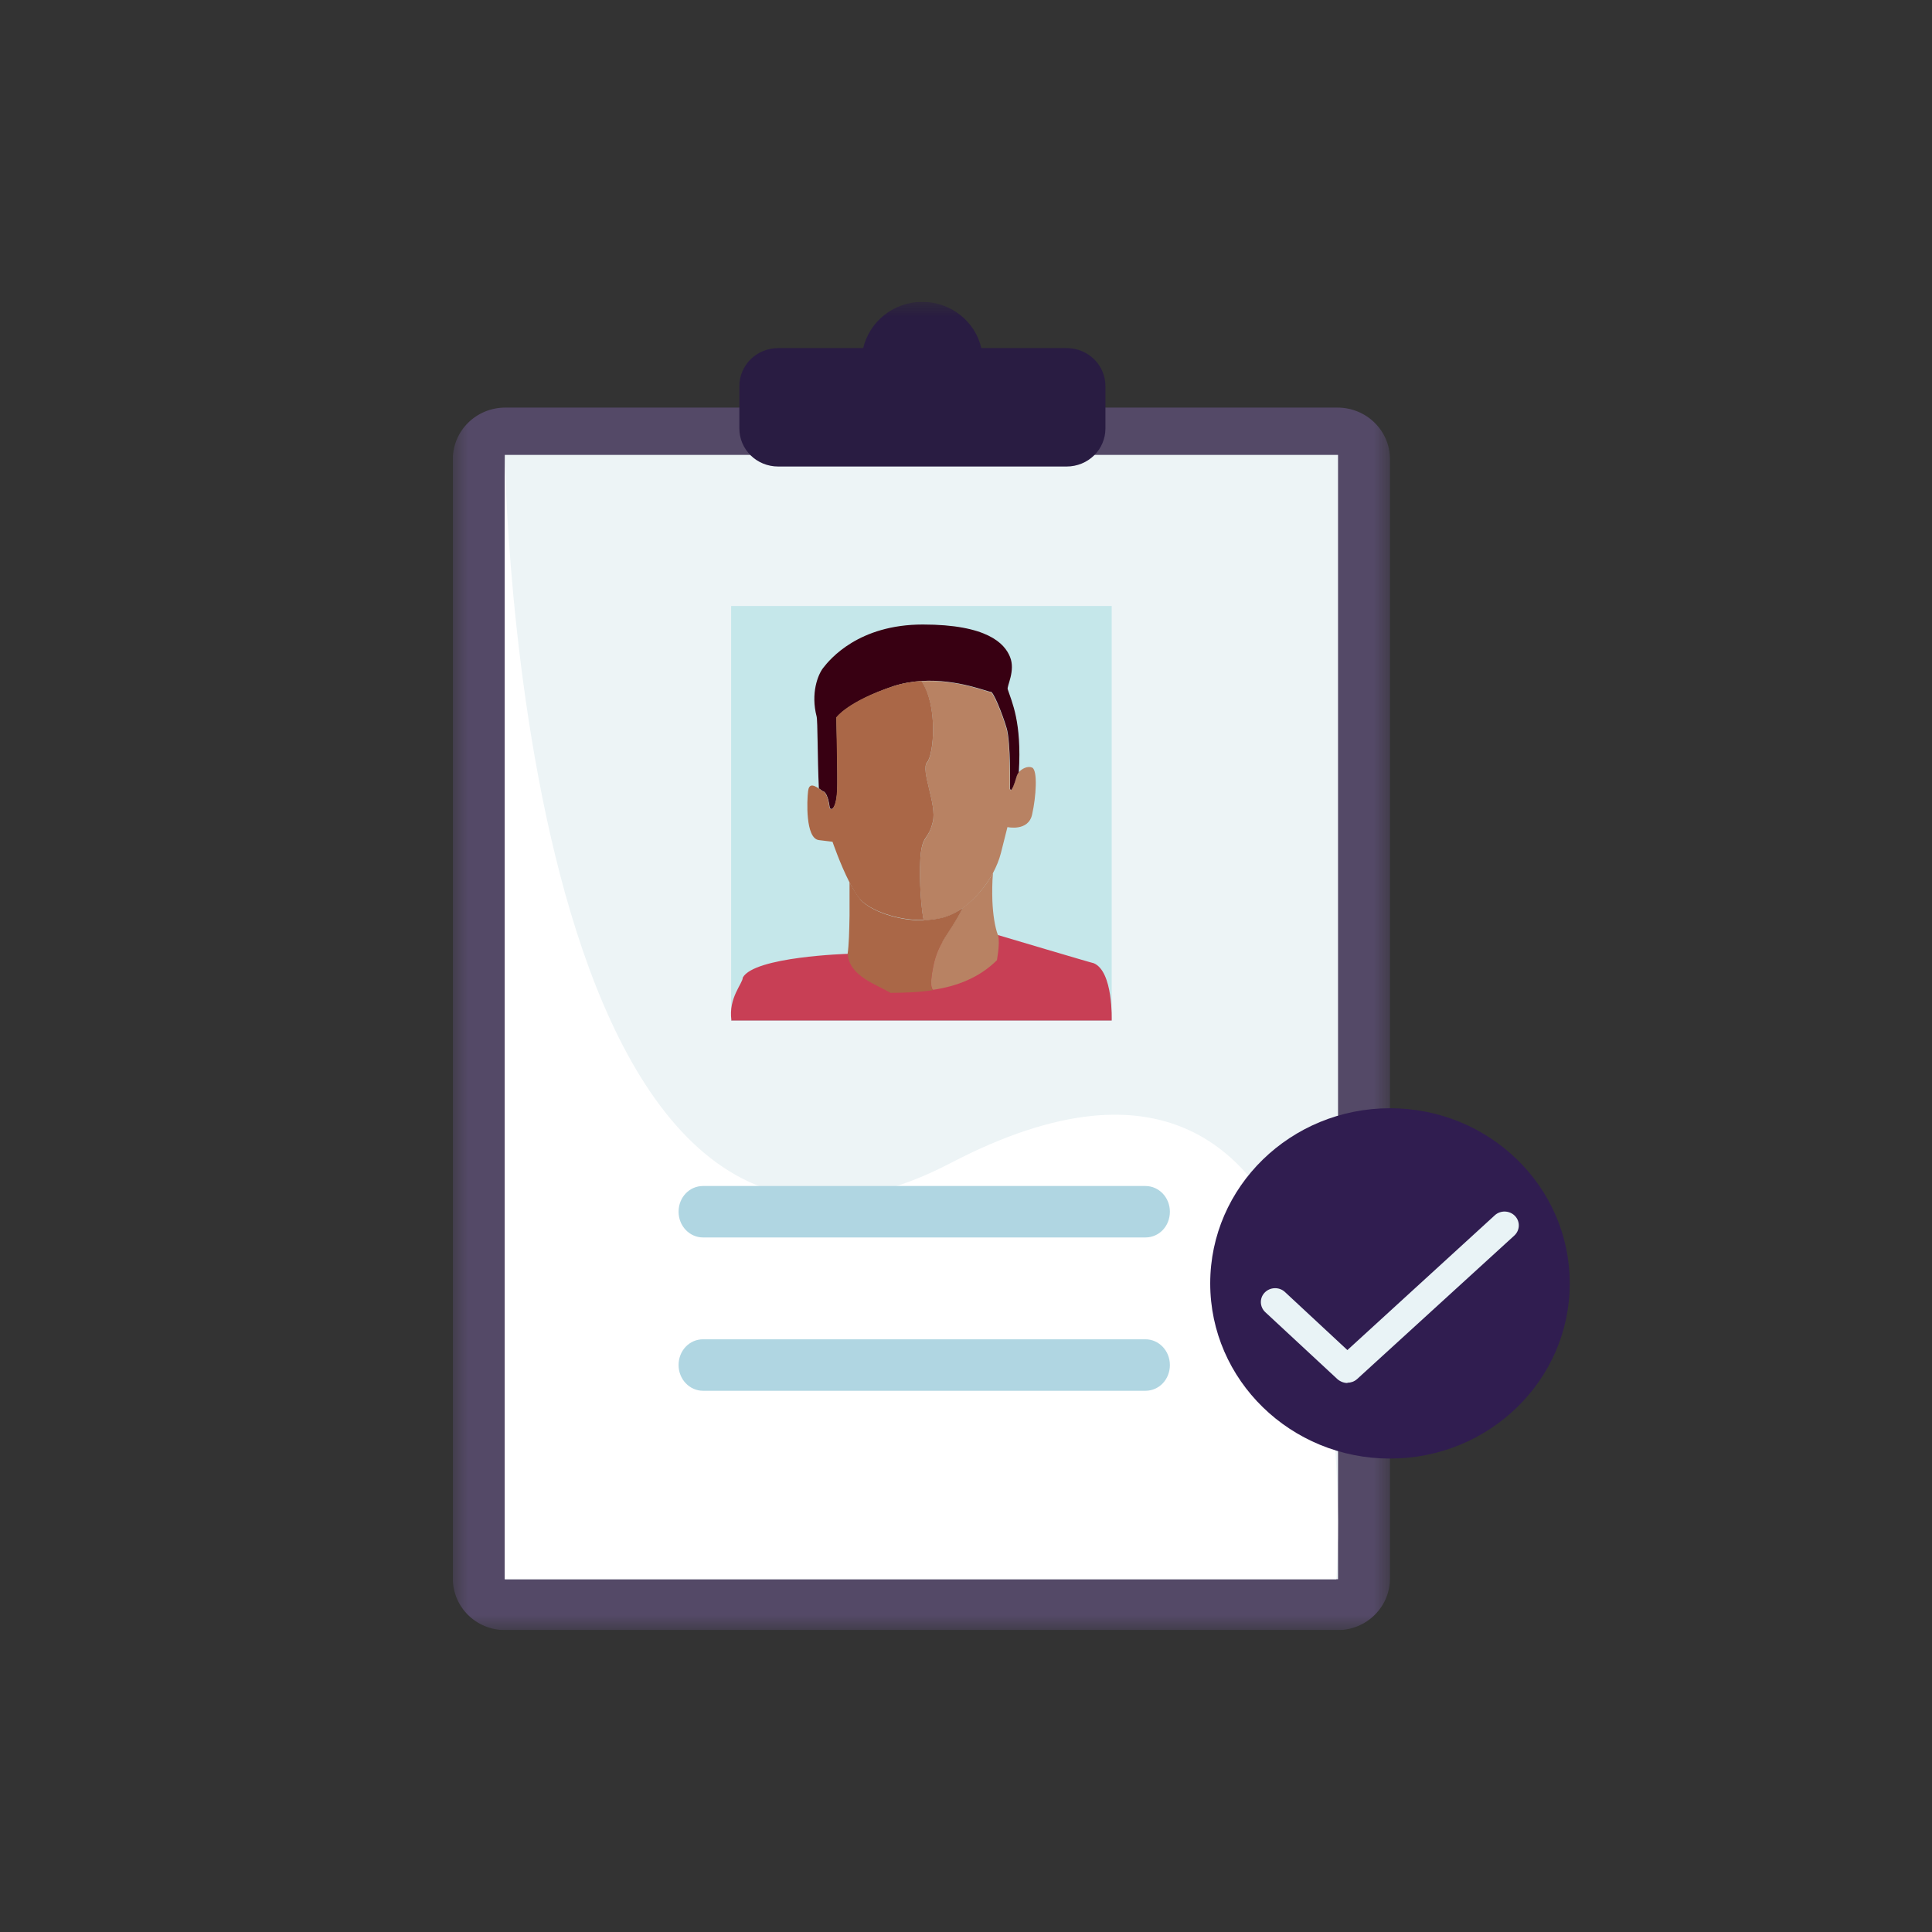 <svg width="64" height="64" viewBox="0 0 64 64" fill="none" xmlns="http://www.w3.org/2000/svg">
<rect x="0" y="0" width="64" height="64" fill="#333333" stroke="none"/>
<g clip-path="url(#clip0_1009_12199)">
<mask id="mask0_1009_12199" style="mask-type:luminance" maskUnits="userSpaceOnUse" x="15" y="10" width="32" height="44">
<path d="M46.045 10H15V54H46.045V10Z" fill="white"/>
</mask>
<g mask="url(#mask0_1009_12199)">
<path d="M44.305 13.502H16.74C15.771 13.502 15 14.272 15 15.216V52.286C15 53.239 15.771 54 16.74 54H44.305C45.274 54 46.045 53.23 46.045 52.286V15.216C46.045 14.262 45.264 13.502 44.305 13.502Z" fill="#544967"/>
<path d="M44.324 15.069H16.722V52.313H44.324V15.069Z" fill="#EDF4F6"/>
<path d="M16.722 52.313H44.267C44.267 52.313 45.866 31.028 31.492 38.527C17.136 46.016 16.722 15.069 16.722 15.069V52.313Z" fill="white"/>
<path d="M35.32 11.531H32.507C32.31 10.66 31.51 10 30.551 10C29.591 10 28.801 10.66 28.594 11.531H25.781C25.066 11.531 24.492 12.09 24.492 12.796V14.189C24.492 14.895 25.066 15.454 25.781 15.454H35.33C36.045 15.454 36.619 14.895 36.619 14.189V12.796C36.619 12.09 36.045 11.531 35.33 11.531H35.32Z" fill="#291C42"/>
<path d="M23.288 44.366H37.945C38.387 44.366 38.754 44.742 38.754 45.218C38.754 45.695 38.397 46.071 37.945 46.071H23.288C22.846 46.071 22.479 45.695 22.479 45.218C22.479 44.742 22.837 44.366 23.288 44.366Z" fill="#B0D6E2"/>
<path d="M23.288 39.288H37.945C38.387 39.288 38.754 39.663 38.754 40.14C38.754 40.617 38.397 40.992 37.945 40.992H23.288C22.846 40.992 22.479 40.617 22.479 40.14C22.479 39.663 22.837 39.288 23.288 39.288Z" fill="#B0D6E2"/>
</g>
<path d="M46.045 48.317C49.334 48.317 52 45.719 52 42.514C52 39.309 49.334 36.712 46.045 36.712C42.756 36.712 40.09 39.309 40.09 42.514C40.09 45.719 42.756 48.317 46.045 48.317Z" fill="#301D50"/>
<path d="M44.634 45.814C44.521 45.814 44.398 45.768 44.304 45.686L41.915 43.468C41.727 43.293 41.717 43 41.896 42.817C42.075 42.633 42.376 42.624 42.564 42.798L44.634 44.723L49.516 40.259C49.704 40.085 50.005 40.094 50.184 40.278C50.363 40.461 50.353 40.754 50.165 40.928L44.953 45.686C44.859 45.768 44.746 45.805 44.634 45.805V45.814Z" fill="#E9F3F6"/>
<path d="M36.826 20.074H24.22V33.815H36.826V20.074Z" fill="#C5E7EA"/>
<path d="M24.22 33.806H36.826C36.826 33.806 36.882 32.183 36.233 31.908C36.195 31.908 33.053 30.973 33.053 30.973L28.086 31.597C28.086 31.597 24.982 31.688 24.605 32.385C24.605 32.578 24.125 33.054 24.229 33.797L24.22 33.806Z" fill="#C83F55"/>
<path d="M33.74 25.593C33.843 25.464 34.041 25.363 34.191 25.427C34.379 25.519 34.323 26.39 34.191 26.977C34.069 27.554 33.373 27.398 33.373 27.398L33.156 28.26C33.1 28.48 33.006 28.709 32.884 28.938C32.648 29.369 32.3 29.791 31.886 30.084C31.651 30.249 31.407 30.368 31.143 30.423C30.964 30.46 30.786 30.478 30.598 30.488C30.475 29.892 30.447 28.755 30.503 28.269C30.579 27.664 30.739 27.838 30.899 27.242C31.049 26.656 30.485 25.528 30.71 25.262C30.936 24.997 31.077 23.383 30.522 22.567C31.708 22.494 32.742 22.943 32.808 22.925C32.893 22.907 33.194 23.649 33.335 24.126C33.476 24.602 33.448 26.124 33.448 26.124C33.448 26.124 33.476 26.381 33.674 25.712C33.683 25.675 33.702 25.638 33.73 25.602L33.74 25.593Z" fill="#B88263"/>
<path d="M33.74 25.593C33.74 25.593 33.693 25.666 33.683 25.703C33.486 26.381 33.458 26.115 33.458 26.115C33.458 26.115 33.486 24.584 33.345 24.117C33.204 23.64 32.903 22.898 32.818 22.916C32.752 22.934 31.717 22.485 30.532 22.558C30.221 22.577 29.902 22.632 29.591 22.733C28.086 23.246 27.71 23.768 27.71 23.768C27.71 23.768 27.757 25.758 27.738 26.17C27.7 26.885 27.493 26.848 27.484 26.738C27.409 26.188 27.249 26.207 27.249 26.207C27.202 26.17 27.164 26.142 27.126 26.115C27.079 25.125 27.089 23.869 27.051 23.732C26.854 22.971 27.089 22.357 27.267 22.128C27.493 21.834 28.443 20.688 30.57 20.688C32.696 20.688 33.279 21.312 33.458 21.761C33.646 22.219 33.345 22.733 33.382 22.833C33.514 23.246 33.853 23.915 33.749 25.583L33.74 25.593Z" fill="#380012"/>
<path d="M33.063 30.973C33.11 31.166 33.081 31.477 33.025 31.808C32.442 32.385 31.708 32.669 30.918 32.788C30.918 32.788 30.758 32.77 30.918 31.991C31.087 31.175 31.454 30.937 31.896 30.066C32.31 29.773 32.658 29.351 32.893 28.92C32.865 29.241 32.865 29.552 32.874 29.846C32.893 30.304 32.959 30.707 33.053 30.964L33.063 30.973Z" fill="#B88263"/>
<path d="M30.607 30.478C30.796 30.478 30.974 30.451 31.153 30.414C31.416 30.359 31.67 30.231 31.896 30.075C31.454 30.955 31.087 31.184 30.918 32C30.758 32.77 30.899 32.797 30.918 32.797C30.457 32.871 29.977 32.889 29.497 32.889C29.064 32.623 28.124 32.339 28.086 31.606H28.077C28.124 31.285 28.133 30.817 28.142 30.323C28.142 29.956 28.142 29.571 28.142 29.223C28.265 29.461 28.396 29.672 28.509 29.809C28.858 30.185 29.761 30.506 30.607 30.488V30.478Z" fill="#AA6747"/>
<path d="M30.711 25.253C30.485 25.519 31.049 26.656 30.899 27.233C30.748 27.829 30.579 27.646 30.504 28.26C30.447 28.746 30.476 29.883 30.598 30.478C29.742 30.497 28.838 30.167 28.5 29.8C28.378 29.672 28.255 29.452 28.133 29.213C27.832 28.627 27.578 27.884 27.578 27.884L27.126 27.829C26.675 27.774 26.731 26.5 26.769 26.207C26.797 25.968 26.929 25.987 27.117 26.115C27.155 26.142 27.202 26.17 27.239 26.207C27.239 26.207 27.399 26.179 27.474 26.738C27.493 26.858 27.691 26.885 27.728 26.17C27.747 25.758 27.7 23.768 27.7 23.768C27.7 23.768 28.067 23.237 29.582 22.733C29.892 22.632 30.212 22.577 30.523 22.558C31.078 23.374 30.936 24.988 30.711 25.253Z" fill="#AA6747"/>
</g>
<defs>
<clipPath id="clip0_1009_12199">
<rect width="37" height="44" fill="white" transform="translate(15 10)"/>
</clipPath>
</defs>
</svg>
